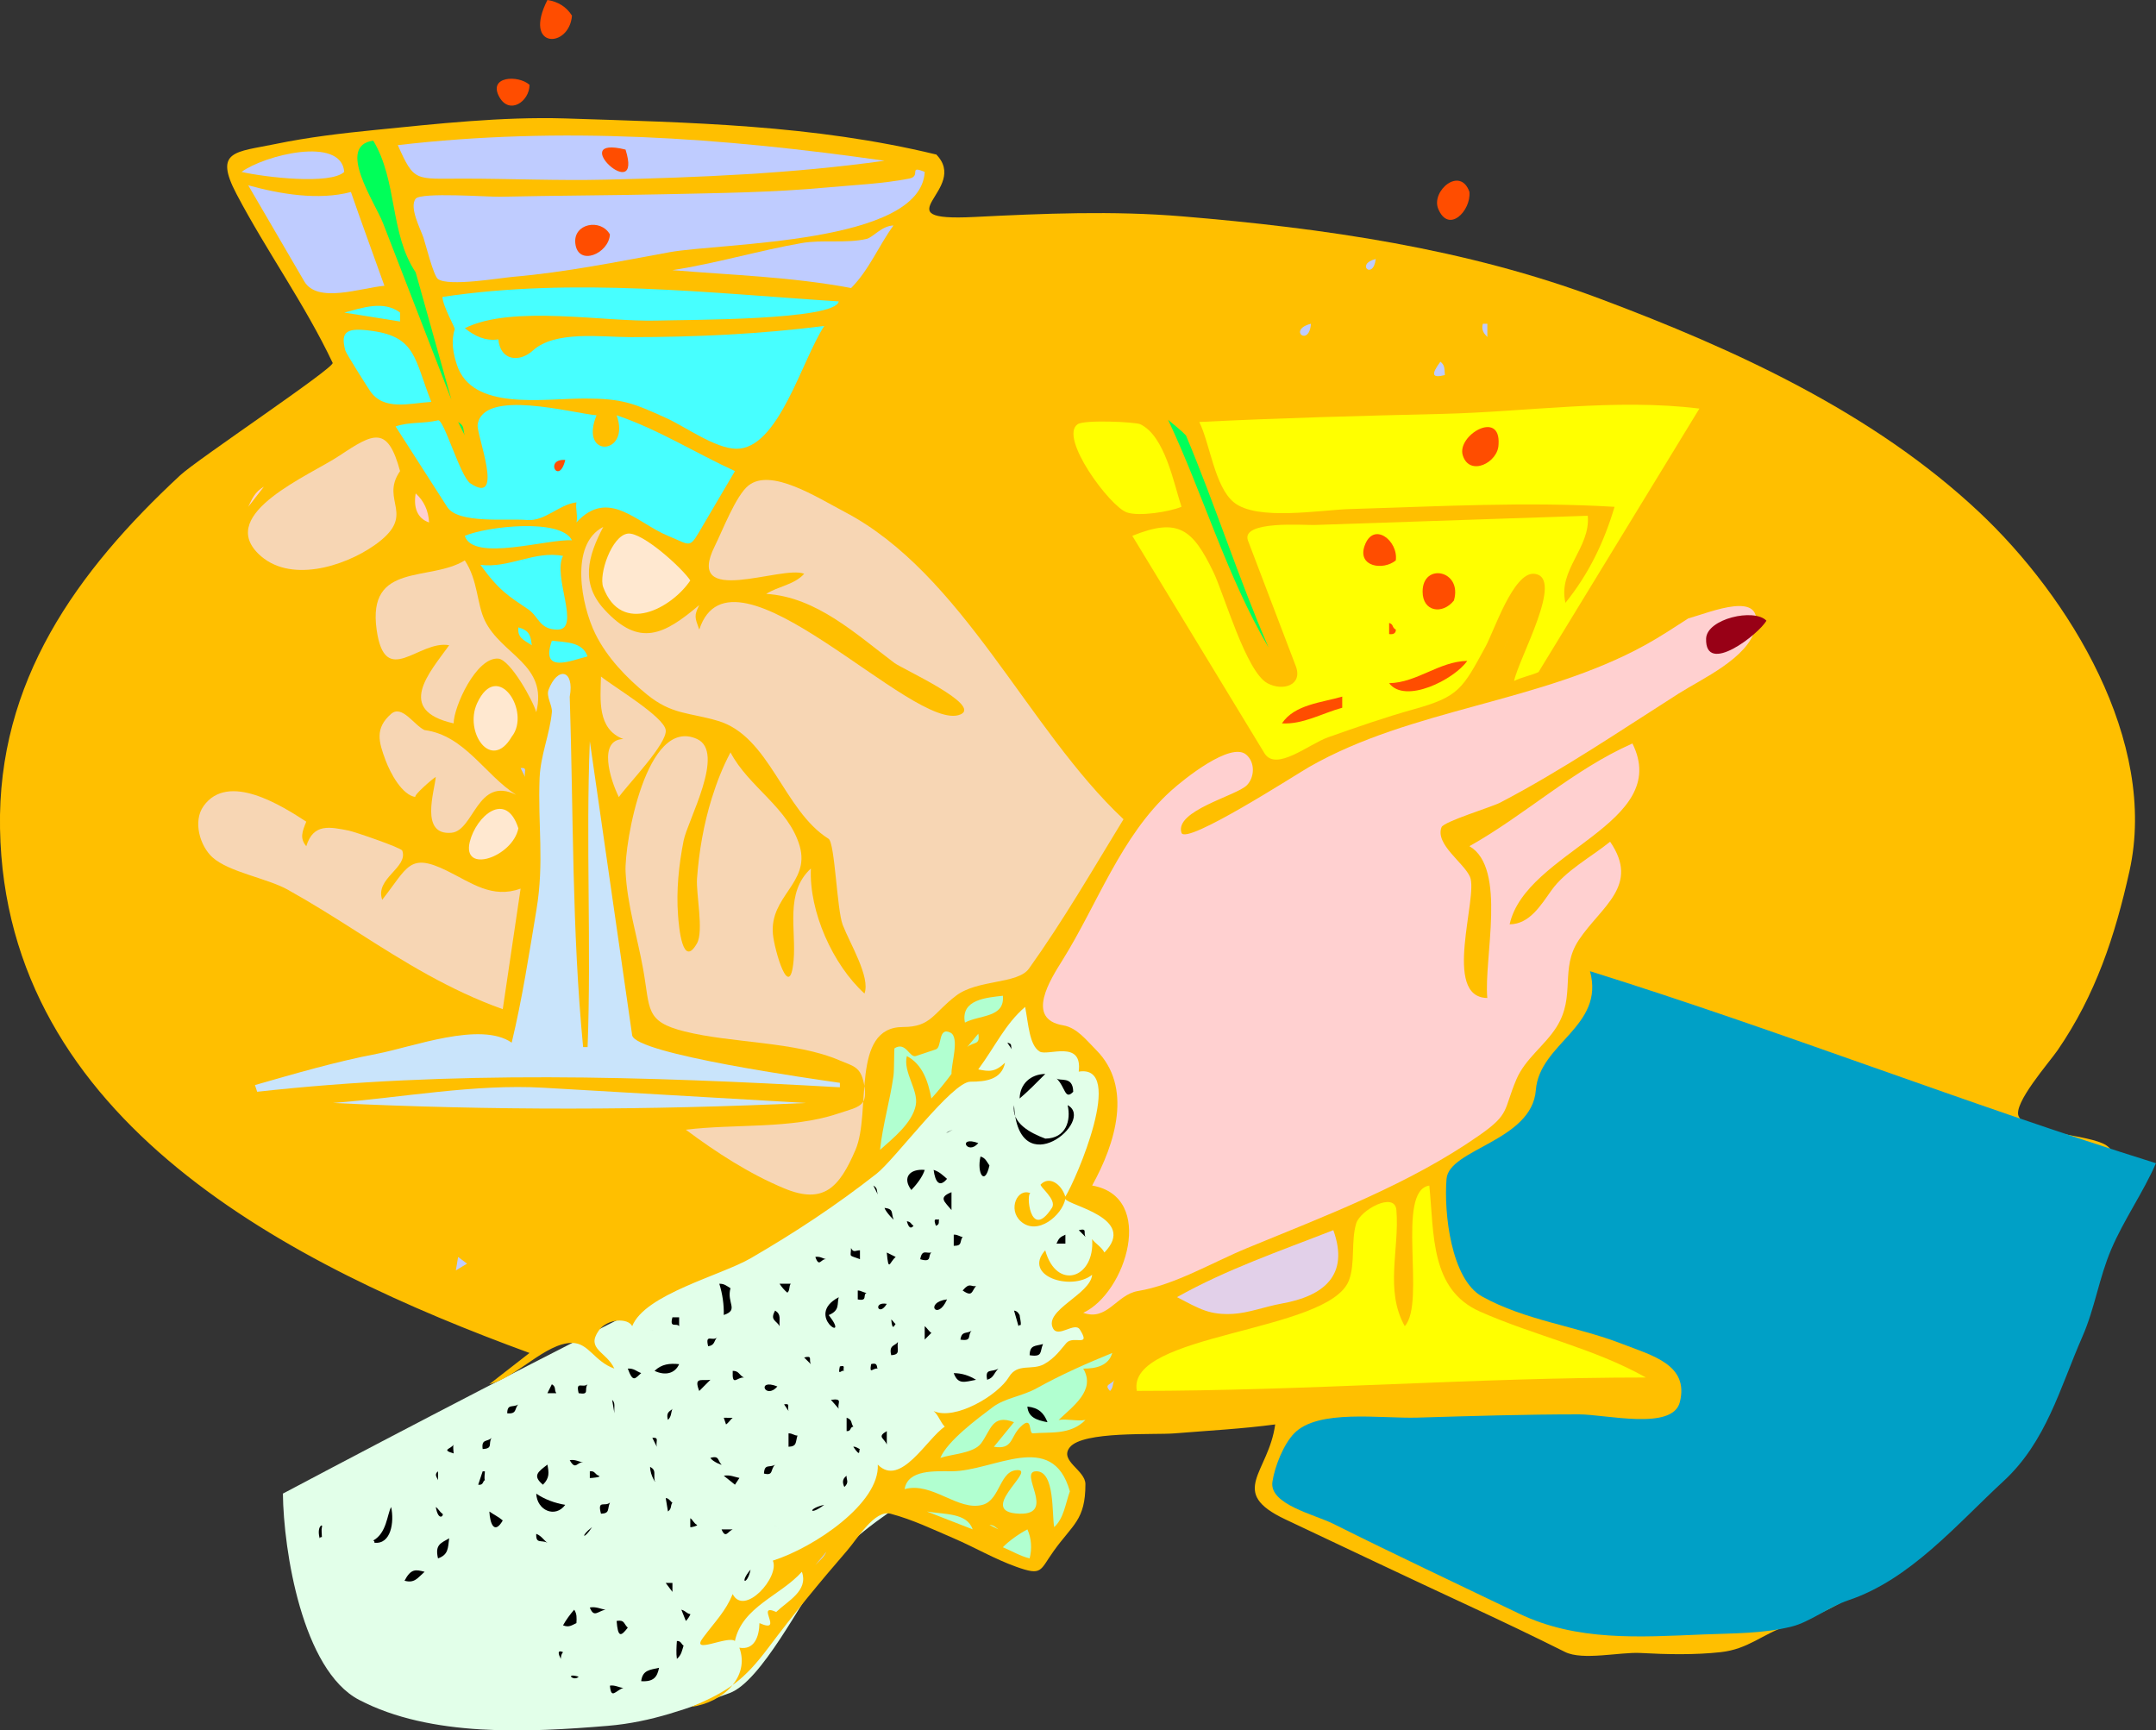<?xml version="1.0" encoding="UTF-8" standalone="no"?>
<!-- Generator: Adobe Illustrator 12.0.0, SVG Export Plug-In . SVG Version: 6.00 Build 51448)  -->
<svg xmlns:inkscape="http://www.inkscape.org/namespaces/inkscape" xmlns:rdf="http://www.w3.org/1999/02/22-rdf-syntax-ns#" xmlns="http://www.w3.org/2000/svg" xmlns:cc="http://web.resource.org/cc/" xmlns:dc="http://purl.org/dc/elements/1.1/" xmlns:sodipodi="http://inkscape.sourceforge.net/DTD/sodipodi-0.dtd" xmlns:svg="http://www.w3.org/2000/svg" xmlns:ns1="http://sozi.baierouge.fr" xmlns:xlink="http://www.w3.org/1999/xlink" id="Layer_1" style="enable-background:new 0 0 275.604 221.198" sodipodi:docname="Noi due insieme Brindisi.svg" xml:space="preserve" viewBox="0 0 275.604 221.198" sodipodi:version="0.32" version="1.0" inkscape:version="0.40+cvs" sodipodi:docbase="F:\openclip\svg temporanei">
<rect x="0" y="0" width="275.604" height="221.198" fill="#333333" stroke="none"/>
<sodipodi:namedview id="base" bordercolor="#666666" inkscape:pageshadow="2" inkscape:window-width="640" pagecolor="#ffffff" inkscape:zoom="1.7088762" inkscape:window-x="110" borderopacity="1.0" inkscape:current-layer="Layer_1" inkscape:cx="137.80200" inkscape:cy="110.59900" inkscape:window-y="110" inkscape:window-height="540" inkscape:pageopacity="0.0"/>
<path id="path3" style="fill:#E2FFE9" d="m36.156 190.93c16.858-8.93 33.757-17.69 50.795-26.272 8.352-4.207 15.123-7.903 22.423-13.69 7.33-5.81 11.891-15.069 17.141-22.726 2.625-3.828 2.02-4.649 5.963-4.095 3.536 0.497 7.691 3.05 10.988 4.424 2.937 1.223 7.426 2.146 9.703 4.424 1.395 1.394-0.245 8.573-0.383 10.506-0.387 5.403 1.004 18.372-3.168 22.262-6.262 5.84-12.949 11.343-19.608 16.722-7.768 6.273-18.926 10.737-24.872 18.561-2.63 3.461-7.823 13.905-11.873 15.378-5.396 1.963-9.933 3.72-15.584 4.189-10.09 0.837-22.602 1.484-31.781-3.322-7.265-3.8-9.654-19.12-9.736-26.35"/>
<path id="path5" style="fill:#FF4D00" d="m73.116 1.998c-0.332 4.228-6.338 4.299-3.14-1.998 1.402 0.21 2.455 0.908 3.14 1.998"/>
<path id="path7" style="fill:#FF4D00" d="m67.692 10.845c-0.014 2.145-2.562 3.859-3.852 1.57-1.521-2.699 2.436-2.856 3.852-1.57"/>
<path id="path9" style="fill:#FFBF00" d="m119.63 19.693c4.528 4.508-7.379 8.664 4.948 8.041 8.832-0.446 17.715-0.813 26.542-0.078 18.139 1.512 36.251 4.095 53.39 10.523 17.254 6.472 34.914 14.532 48.481 27.277 11.537 10.838 22.909 29.307 19.222 45.896-1.848 8.31-4.324 15.821-9.191 22.906-1.077 1.568-5.715 6.813-4.974 8.441 1.007 2.213 9.065 2.284 11.202 3.709 4.778 3.186-5.395 17.493-6.635 21.832-1.812 6.338-3.831 13.692-7.66 19.213-3.5 5.047-9.166 9.152-13.889 13.182-4.144 3.535-6.994 5.332-12.629 7.206-3.169 1.054-4.936 2.965-8.49 3.354-3.321 0.363-6.895 0.289-10.228 0.104-2.627-0.145-7.4 0.999-9.661-0.132-4.007-2.003-8.067-3.941-12.129-5.828-7.896-3.666-15.766-7.403-23.635-11.126-7.397-3.5-2.134-5.887-1.284-12.13-4.243 0.567-8.575 0.792-12.842 1.142-2.686 0.22-11.729-0.322-13.415 1.784-1.386 1.731 1.998 2.903 1.998 4.708 0 4.606-1.609 5.121-4.067 8.563-1.79 2.507-1.429 3.194-4.779 1.998-2.773-0.991-5.294-2.483-7.992-3.641-2.674-1.146-5.232-2.384-8.063-3.139-2.039-0.545-4.232 3.178-5.546 4.693-3.5 4.037-6.857 8.136-10.063 12.41-3.123 4.164-5.125 5.58-9.863 7.584 4.053-0.557 7.508-3.833 6.137-7.563 1.907 0.337 2.534-1.396 2.569-3.14 3.261 1.437-0.641-2.658 2.141-1.427 1.492-1.427 4.14-2.703 3.281-5.137-2.72 3.053-7.629 4.467-8.562 8.848-0.921-0.743-5.766 1.832-4.067-0.429 1.625-2.163 2.896-3.396 3.781-5.565 1.499 2.892 6.045-2.178 5.138-4.28 5.284-1.676 13.679-7.337 13.413-12.273 2.909 2.96 6.276-3.33 8.562-4.851-0.561-0.562-0.814-1.503-1.427-1.999 2.716 1.257 8.219-1.994 9.633-4.352 1.096-1.827 2.949-0.786 4.495-1.643 1.417-0.785 2.141-1.908 2.854-2.71 0.892-1.003 3.2 0.635 1.713-1.713-0.65-1.026-2.768 1.117-3.425-0.142-1.217-2.331 4.782-4.344 4.994-6.851-2.687 2.126-8.93 0.151-5.993-3.138 1.441 5.23 6.38 3.611 5.993-1.428 0.317 0.492 1.215 1 1.57 1.712 4.282-4.41-4.62-5.99-4.995-6.85-0.401 2.087-3.568 4.792-5.708 2.854-1.667-1.51-0.427-4.337 1.285-3.568-0.637-0.286-0.146 6.271 2.712 1.855 0.685-1.058-1.676-2.744-1.427-2.996 1.085-1.099 2.615-0.089 3.138 1.568 1.366-2.146 7.752-16.968 1.712-15.981 0.528-4.146-3.977-1.943-4.994-2.568-1.313-0.806-1.425-3.474-1.855-5.708-2.576 2.225-3.757 4.956-5.994 7.991 1.438 0.295 2.161 0.346 3.426-0.856-0.448 2.169-2.458 2.426-4.424 2.426-2.336 0-9.638 9.906-11.974 11.742-5.149 4.047-10.444 7.535-16.106 10.822-3.806 2.211-13.551 4.609-15.158 8.688-0.523-1.073-3.18-0.999-4.281 0.569-1.671 2.381 1.005 2.682 1.999 4.854-2.598-0.925-3.254-3.28-5.422-3.283-3.347-0.005-7.154 4.47-10.561 5.28 1.712-1.332 3.424-2.664 5.137-3.996-30.407-11.134-67.01-29.549-67.684-67.028-0.338-18.81 9.771-32.851 23.047-45.179 2.171-2.016 19.762-13.749 19.474-14.356-3.556-7.505-8.421-14.231-12.283-21.569-2.953-5.611-0.145-5.349 4.982-6.411 4.188-0.867 8.377-1.357 12.629-1.783 8.007-0.802 16.278-1.721 24.335-1.484 16.071 0.525 31.762 0.799 47.452 4.605"/>
<path id="path11" style="fill:#BFCCFF" d="m113.07 20.549c-11.928 1.664-23.64 2.129-35.66 2.416-6.065 0.145-12.183-0.132-18.254-0.132-6.119 0-6.183 0.475-8.303-4.281 20.93-2.434 41.428-0.972 62.217 1.997"/>
<path id="path13" style="fill:#00FF59" d="m53.138 34.818c1.522 5.423 3.043 10.845 4.565 16.268-2.911-7.515-5.822-15.029-8.733-22.543-1.037-2.677-6.031-9.917-1.256-10.563 3.119 5.179 2.09 11.876 5.424 16.838"/>
<path id="path15" style="fill:#BFCCFF" d="m44.004 21.976c-1.788 1.674-10.197 0.673-13.128 0 2.874-2.116 12.746-4.636 13.128 0"/>
<path id="path17" style="fill:#FF4D00" d="m79.964 19.122c2.316 7.345-7.801-1.942 0 0"/>
<path id="path19" style="fill:#BFCCFF" d="m118.21 21.976c-0.509 9.244-25.942 9.039-32.679 10.274-6.637 1.217-13.241 2.559-19.978 3.14-1.656 0.143-8.165 1.261-9.56 0.285-0.579-0.405-1.585-4.462-1.856-5.28-0.353-1.066-1.87-3.894-0.998-4.994 0.68-0.857 9.381-0.217 10.786-0.249 7.012-0.159 14.023-0.167 21.036-0.323 6.916-0.153 13.819-0.221 20.711-0.862 3.474-0.323 7.114-0.466 10.539-1.136 1.62-0.316-0.18-1.758 2-0.855"/>
<path id="path21" style="fill:#FF4D00" d="m187.84 24.544c0.213 2.399-2.659 5.373-3.995 2.141-0.93-2.28 2.83-5.497 4-2.141"/>
<path id="path23" style="fill:#BFCCFF" d="m44.86 24.544c1.384 4.01 2.859 7.989 4.281 11.986-3.038 0.276-8.572 2.306-10.249-0.568-2.387-4.091-4.773-8.183-7.16-12.274 4.077 1.118 8.969 1.96 13.128 0.856"/>
<path id="path25" style="fill:#FF4D00" d="m77.967 29.966c-0.137 2.462-4.086 4.147-4.424 1.142-0.285-2.531 3.234-3.232 4.424-1.142"/>
<path id="path27" style="fill:#BFCCFF" d="m108.79 36.816c-7.635-1.432-15.131-1.642-22.832-2.283 5.544-0.855 10.965-2.482 16.495-3.457 2.677-0.472 5.758 0.073 8.334-0.54 0.808-0.192 1.936-1.677 3.425-1.711-1.91 2.618-3.09 5.652-5.41 7.991"/>
<path id="path29" style="fill:#BFCCFF" d="m175.86 33.106c-0.3 2.735-2.66 0.673 0 0"/>
<path id="path31" style="fill:#47FFFF" d="m107.22 38.529c-0.449 2.445-19.526 2.333-23.095 2.449-6.806 0.219-18.641-2.062-24.709 0.976 1.27 1.017 2.669 1.681 4.282 1.427 0.283 2.782 2.736 2.961 4.423 1.427 2.851-2.591 8.716-1.712 12.544-1.712 8.253 0 16.515-0.388 24.7-1.427-2.897 4.394-5.85 15.793-11.274 15.697-2.68-0.048-6.501-2.827-8.917-3.924-4.261-1.936-5.667-2.498-10.418-2.498-5.472 0-14.38 1.596-16.339-4.281-0.489-1.467-0.784-3.07-0.285-4.566 0.067-0.202-1.544-2.992-1.57-4.139 16.779-2.543 34.326-0.476 50.663 0.571"/>
<path id="path33" style="fill:#47FFFF" d="m51.139 39.956v1.142c-2.378-0.381-4.756-0.761-7.135-1.142 2.33-0.61 5.026-1.591 7.135 0"/>
<path id="path35" style="fill:#BFCCFF" d="m167.58 41.383c-0.22 3.041-3.03 0.774 0 0"/>
<path id="path37" style="fill:#BFCCFF" d="m190.13 43.095c-0.043-0.16-0.887-0.627-0.571-1.712h0.571v1.712"/>
<path id="path39" style="fill:#47FFFF" d="m55.134 51.372c-2.73 0.158-6.089 1.209-7.848-1.427-0.354-0.53-3.032-4.742-3.14-5.138-0.685-2.505 0.228-2.963 3.498-2.497 5.574 0.795 5.338 3.679 7.49 9.062"/>
<path id="path41" style="fill:#BFCCFF" d="m184.7 47.947c-1.601 0.402-1.837-0.013-0.569-1.713 0.61 0.495 0.49 0.916 0.57 1.713"/>
<path id="path43" style="fill:#FFFF00" d="m196.69 85.905c-0.996 0.452-2.101 0.632-3.14 1.142 0.588-2.916 6.535-13.333 2.568-13.699-2.656-0.246-5.128 7.309-6.221 9.313-2.931 5.372-3.377 6.393-9.144 7.996-3.721 1.035-7.335 2.305-10.977 3.589-2.449 0.863-6.675 4.448-8.144 2.032-5.629-9.26-11.259-18.521-16.888-27.782 5.923-2.404 7.731-0.805 10.36 4.612 1.354 2.79 4.171 12.745 6.907 14.225 1.983 1.073 4.56 0.25 3.63-2.188-2.035-5.344-4.071-10.688-6.106-16.032-0.999-2.621 7.354-1.966 8.429-2.002 11.667-0.394 23.335-0.788 35.003-1.182 0.373 4.117-3.857 6.914-2.854 11.13 2.982-3.701 4.925-7.723 6.277-12.272-11.309-0.685-22.512-0.047-33.819 0.286-3.868 0.114-11.893 1.544-14.841-0.856-2.464-2.005-3.051-7.505-4.424-10.274 10.363-0.519 20.721-0.789 31.093-1.036 10.767-0.256 22.181-2.008 32.837-0.676-6.86 11.223-13.71 22.448-20.56 33.674"/>
<path id="path45" style="fill:#47FFFF" d="m76.254 53.084c-2.289 5.61 4.433 5.083 2.57 0 5.313 1.799 10.048 4.803 15.125 7.135-1.331 2.262-2.662 4.525-3.993 6.787-1.915 3.255-1.418 2.781-4.569 1.489-3.968-1.628-7.601-6.176-11.702-1.711 0.213-0.801-0.147-1.75 0-2.569-2.296 0.291-3.997 2.455-6.336 2.254-2.473-0.212-8.78 0.523-10.174-1.652-2.203-3.435-4.405-6.87-6.607-10.306 1.806-0.618 3.611-0.331 5.423-0.785 0.756-0.189 2.835 7.193 4.139 8.063 4.438 2.96 0.753-6.259 0.928-7.491 0.663-4.68 12.088-1.478 15.196-1.214"/>
<path id="path47" style="fill:#FFFF00" d="m151.03 64.785c-1.529 0.631-5.413 1.27-6.992 0.713-2.191-0.773-8.719-9.615-6.277-11.273 0.88-0.598 7.378-0.287 7.99 0 3.17 1.487 4.3 7.612 5.28 10.56"/>
<path id="path49" style="fill:#00FF59" d="m151.6 55.652c3.765 8.94 6.699 18.224 10.56 27.113-5.373-9.157-8.336-19.539-12.843-29.11 0.75 0.66 1.59 1.271 2.28 1.997"/>
<path id="path51" style="fill:#00FF59" d="m59.415 55.652c-0.285-0.571-0.57-1.141-0.855-1.712 0.894 0.539 0.585 0.975 0.855 1.712"/>
<path id="path53" style="fill:#FF4D00" d="m191.56 56.794c-0.02 2.339-3.694 4.17-4.567 1.427-0.82-2.556 4.86-5.918 4.57-1.427"/>
<path id="path55" style="fill:#F7D6B4" d="m51.139 60.219c-2.671 3.879 2.35 5.544-3.282 9.489-3.917 2.744-10.937 4.924-14.841 1.07-5.246-5.179 6.576-9.997 10.417-12.558 4.364-2.908 6.126-3.822 7.706 1.999"/>
<path id="path57" style="fill:#FF4D00" d="m72.258 58.792c-0.804 3.332-2.744-0.172 0 0"/>
<path id="path59" style="fill:#F7D6B4" d="m143.61 104.74c-3.945 6.457-7.672 12.908-12.072 19.069-1.441 2.019-6.539 1.354-9.333 3.477-2.928 2.224-3.165 3.996-6.778 3.996-6.734 0-4.004 10.89-6.065 15.697s-4.062 7.035-9.132 4.922c-4.479-1.866-8.678-4.597-12.558-7.491 6.217-0.771 13.432-0.052 19.392-2.04 2.797-0.933 3.962-0.895 3.369-3.881-0.433-2.181-1.43-2.22-3.067-2.926-5.694-2.457-13.753-2.189-19.856-3.716-5.084-1.271-4.376-2.821-5.29-7.933-0.744-4.167-2.043-8.212-2.252-12.468-0.174-3.547 2.629-19.938 9.132-16.981 3.696 1.68-1.203 10.413-1.711 12.986-0.618 3.128-0.953 6.368-0.713 9.561 0.116 1.549 0.579 6.848 2.425 3.566 0.88-1.564-0.14-6.362 0-8.275 0.253-3.474 0.858-6.969 1.898-10.296 0.632-2.023 1.384-3.954 2.383-5.83 2.29 4.401 7.454 7.113 8.848 11.987 1.351 4.724-3.889 6.387-3.424 11.274 0.187 1.967 2.145 8.825 2.64 3.353 0.36-3.982-1.156-8.664 2.211-11.772-0.248 5.513 2.807 12.31 6.849 15.981 0.788-2.074-1.857-6.374-2.781-8.775-0.745-1.937-0.998-10.497-1.806-11.001-5.772-3.608-7.513-13.126-14.163-15.083-3.73-1.098-5.865-0.765-9.076-3.383-2.583-2.106-5.068-4.687-6.563-7.705-1.792-3.617-3.365-11.462 0.999-13.7-2.003 3.815-2.907 7.235 0.142 10.56 4.476 4.881 7.631 3.237 12.129-0.571-0.681 1.38-0.569 1.572 0 3.14 4.163-12.749 27.508 13.391 33.392 10.845 2.787-1.206-7.428-5.82-8.441-6.58-4.893-3.669-9.965-8.436-16.39-8.832 1.586-1.001 3.56-1.146 4.853-2.569-2.827-1.161-15.421 4.44-11.416-3.567 0.965-1.929 2.672-6.414 4.281-7.706 2.875-2.311 8.771 1.505 12.276 3.346 15.18 7.95 23.41 27.808 35.68 39.305"/>
<path id="path61" style="fill:#FFD0D0" d="m31.733 64.785c0.501-1.016 0.824-1.892 1.997-2.569-0.666 0.857-1.326 1.718-1.997 2.569"/>
<path id="path63" style="fill:#FFD0D0" d="m54.849 66.784c-1.546-0.519-2.009-1.983-1.711-3.711 1.067 0.954 1.637 2.241 1.711 3.711"/>
<path id="path65" style="fill:#47FFFF" d="m73.116 69.066c-3.066-0.218-12.655 2.806-13.701-0.571 2.804-1.196 12.271-2.302 13.701 0.571"/>
<path id="path67" style="fill:#FFE8D0" d="m88.241 74.204c-2.328 3.473-8.788 7.124-11.13 0.856-0.603-1.613 1.084-6.599 3.14-6.849 1.873-0.229 7.04 4.491 7.99 5.993"/>
<path id="path69" style="fill:#FF4D00" d="m178.43 71.635c-1.628 1.335-4.931 0.81-3.995-1.856 1.12-3.207 4.34-0.647 3.99 1.856"/>
<path id="path71" style="fill:#47FFFF" d="m71.973 71.064c-1.384 2.586 2.348 9.418-0.712 9.418-2.307 0-2.393-1.667-3.711-2.569-2.437-1.668-3.674-2.3-6.136-5.708 3.615 0.48 6.92-1.851 10.559-1.141"/>
<path id="path73" style="fill:#F7D6B4" d="m59.415 71.635c1.695 2.552 1.531 5.576 2.569 7.706 2.146 4.404 8.091 5.591 6.565 11.701-0.356-1.367-3.304-6.725-4.852-6.85-2.819-0.228-5.699 6.166-5.708 8.277-7.485-1.684-3.099-6.471-0.57-9.989-3.9-0.717-8.205 5.659-9.275-1.998-1.215-8.688 6.8-6.074 11.271-8.847"/>
<path id="path75" style="fill:#FF4D00" d="m185.85 76.772c-1.463 1.828-3.994 1.435-3.997-1.142 0-3.775 5.15-2.742 4 1.142"/>
<path id="path77" style="fill:#FFD0D0" d="m215.81 79.055c2.934-0.825 9.759-3.731 8.563 1.285-0.902 3.785-6.861 6.454-9.767 8.303-7.464 4.75-14.998 9.865-22.841 13.958-1.073 0.56-7.209 2.419-7.492 3.14-0.854 2.172 2.871 4.552 3.64 6.35 1.088 2.547-3.633 15.409 2.212 15.481-0.474-5.015 2.538-16.59-2.284-19.406 7.18-4.029 13.259-9.78 20.835-13.129 5.103 10.277-13.626 13.767-15.697 23.118 2.549-0.014 3.99-2.446 5.353-4.353 1.807-2.53 5.082-4.25 7.49-6.208 3.86 5.616-1.138 8.27-3.996 12.557-2.478 3.716-0.345 7.145-2.854 11.131-1.493 2.373-4.013 4.052-5.136 6.707-1.665 3.938-0.789 4.377-4.692 7.108-8.99 6.291-19.609 10.276-29.693 14.429-4.531 1.865-9.228 4.711-13.989 5.504-2.753 0.458-3.918 3.895-6.992 2.783 5.453-2.512 9.357-14.829 1.141-16.269 3.004-5.426 5.21-12.627 0.5-17.337-1.195-1.195-2.44-2.845-4.209-3.14-4.888-0.813-1.6-5.902-0.094-8.313 4.48-7.17 7.482-15.879 13.864-21.654 1.691-1.53 7.656-6.318 9.632-4.638 1.177 1.001 1.072 2.925 0.072 3.924-1.341 1.341-9.239 3.239-8.349 6.065 0.525 1.668 14.665-7.462 16.321-8.409 13.172-7.533 29.526-8.175 43.012-15.617 1.89-1.042 3.66-2.221 5.46-3.379"/>
<path id="path79" style="fill:#FF4D00" d="m178.43 80.482c-0.005 0.001 0.104 0.708-0.856 0.571v-1.427c0.63 0.212 0.31 0.57 0.86 0.856"/>
<path id="path81" style="fill:#47FFFF" d="m67.978 82.48c-1.104-0.706-1.854-0.996-1.713-2.283 1.448 0.404 1.572 1.099 1.713 2.283"/>
<path id="path83" style="fill:#47FFFF" d="m75.112 83.907c-2.096 0.504-6.084 2.299-4.566-1.999 1.765 0.21 3.882 0.101 4.566 1.999"/>
<path id="path85" style="fill:#BFCCFF" d="m192.7 81.909l-2.568 5.994c0.85-1.999 1.71-3.996 2.57-5.994"/>
<path id="path87" style="fill:#FF4D00" d="m187.56 84.478c-1.669 2.387-7.929 5.555-9.988 2.854 3.58-0.072 6.36-2.772 9.99-2.854"/>
<path id="path89" style="fill:#C9E4FB" d="m72.83 89.044c0.479 14.961 0.267 29.892 1.712 44.807h0.57c0.492-13.039-0.238-26.059 0.286-39.1 1.803 12.526 3.605 25.052 5.409 37.578 0.346 2.403 23.331 5.62 26.556 6.088v0.57c-24.951-1.408-49.593-2.195-74.488 0.572-0.095-0.285-0.19-0.571-0.286-0.856 5.156-1.475 10.344-2.996 15.618-4.002 4.501-0.858 13.218-4.187 17.203-1.421 1.354-5.62 2.222-11.329 3.171-17.029 1.004-6.032 0.159-10.833 0.396-16.791 0.118-2.946 1.294-5.568 1.569-8.419 0.082-0.849-0.75-1.998-0.428-2.854 1.139-3.022 3.331-2.636 2.715 0.858"/>
<path id="path91" style="fill:#F7D6B4" d="m79.107 101.89c-1.129-2.282-2.682-7.331 0.571-7.42-3.363-1.273-2.926-5.036-2.854-7.991 1.48 1.225 8.058 5.122 8.276 6.85 0.219 1.726-4.897 6.991-5.993 8.561"/>
<path id="path93" style="fill:#FFE8D0" d="m65.409 94.181c-2.633 4.507-6.101-0.614-4.423-4.281 2.609-5.7 6.95 1.127 4.423 4.281"/>
<path id="path95" style="fill:#FF4D00" d="m171.58 90.471c-2.548 0.693-5.016 2.156-7.707 1.999 1.607-2.428 5.108-2.654 7.707-3.425v1.426"/>
<path id="path97" style="fill:#F7D6B4" d="m54.279 93.325c5.117 0.678 7.676 5.7 11.702 8.276-4.985-2.466-5.369 4.6-8.277 4.852-4.062 0.353-2.167-5.282-1.998-7.135-0.279 0.102-3.051 2.505-2.568 2.568-1.705-0.22-3.215-2.991-3.854-4.709-0.858-2.31-1.408-4.064 0.713-5.921 1.399-1.219 2.959 1.482 4.282 2.075"/>
<path id="path99" style="fill:#BFCCFF" d="m67.122 99.319c-0.19-0.38-0.381-0.761-0.571-1.142 0.945-0.079 0.395 0.453 0.571 1.142"/>
<path id="path101" style="fill:#F7D6B4" d="m39.152 105.03c-0.52 1.278-0.859 2.119 0 3.14 0.918-2.994 3.066-2.448 5.424-1.998 0.673 0.128 6.713 2.186 6.849 2.568 0.777 2.19-3.529 3.531-2.568 6.279 3.286-4.162 3.43-6.085 8.276-3.71 3.135 1.537 5.763 3.605 9.417 2.283-0.761 5.137-1.521 10.275-2.282 15.412-6.753-2.413-12.537-5.996-18.551-9.846-2.935-1.878-5.878-3.721-8.919-5.423-2.619-1.465-7.537-2.248-9.632-4.138-1.611-1.454-2.538-4.611-1.142-6.564 3.152-4.407 10.042-0.01 13.128 2"/>
<path id="path103" style="fill:#FFE8D0" d="m66.265 105.88c-0.718 3.661-7.25 5.917-6.207 1.712 0.81-3.26 4.615-6.63 6.207-1.71"/>
<path id="path105" style="fill:#BFCCFF" d="m66.265 110.45c-0.285 0.286-0.57 0.571-0.855 0.856 0.284-0.29 0.569-0.58 0.855-0.86"/>
<path id="path107" style="fill:#00A0C6" d="m275.6 148.69c-1.657 3.788-4.08 7.184-5.708 10.987-1.578 3.687-2.091 7.518-3.683 11.152-2.91 6.641-4.616 13.446-10.106 18.515-5.969 5.51-11.927 12.577-19.815 15.213-2.431 0.812-4.947 2.787-7.228 3.358-3.746 0.938-7.533 0.855-11.36 1.016-8.147 0.342-16.139 0.886-23.509-2.662-7.924-3.815-15.883-7.548-23.751-11.481-2.376-1.188-8.199-2.474-7.785-5.357 0.274-1.912 1.409-4.795 2.781-6.207 3.053-3.143 11.021-1.87 15.774-2.012 6.872-0.205 13.735-0.415 20.61-0.415 3.5 0 11.993 2.111 12.918-1.568 1.204-4.789-3.55-5.953-7.396-7.447-5.866-2.279-12.323-2.965-17.885-6.052-3.96-2.197-4.904-10.705-4.543-15.041 0.318-3.826 10.915-4.83 11.416-11.345 0.462-6.005 8.861-8.122 6.92-15.197 24.33 7.6 48.05 16.95 72.36 24.55"/>
<path id="path109" style="fill:#B1FFD0" d="m128.2 127.29c0.257 2.826-2.95 2.419-4.853 3.426-0.58-2.98 2.83-3.19 4.85-3.43"/>
<path id="path111" style="fill:#B1FFD0" d="m121.63 137.28c-0.812 1.1-1.647 2.12-2.57 3.139-0.411-2.148-1.107-4.345-3.138-5.422-0.512 2.056 1.515 4.338 1.142 6.278-0.442 2.301-2.975 4.287-4.567 5.709 0.339-3.198 1.266-6.26 1.713-9.419 0.12-0.85 0.063-3.52 0.142-3.568 1.456-0.896 1.899 1.24 2.712 1 0.521-0.153 2.001-0.683 2.568-0.857 0.808-0.249 0.252-2.933 1.855-2.14 1.24 0.6 0.06 4.14 0.15 5.28"/>
<path id="path113" style="fill:#B1FFD0" d="m123.63 133.85c0.476-0.57 0.951-1.142 1.426-1.712 0.28 1.5-0.56 0.99-1.43 1.71"/>
<path id="path115" d="m129.34 134.14l-0.57-0.855c0.7 0.15 0.38 0.41 0.57 0.86"/>
<path id="path117" d="m130.34 140.42c0.042-1.869 1.405-3.107 3.281-3.139-1.06 1.06-2.19 2.22-3.28 3.14"/>
<path id="path119" d="m137.19 139.56c-1.087 1.131-0.979-0.586-2.14-1.713 0.43 0.42 2.11-0.37 2.14 1.71"/>
<path id="path121" style="fill:#C9E4FB" d="m103.08 140.99c-20.211 0.939-40.294 0.985-60.505 0 8.77-0.675 18.102-2.454 26.879-1.946 11.211 0.65 22.42 1.3 33.626 1.95"/>
<path id="path123" d="m133.62 145.55c2.665-0.033 3.316-2.341 2.854-4.281 3.657 1.946-6.308 10.292-6.85 0-0.35 2.29 2.06 3.55 4 4.28"/>
<path id="path125" d="m121.78 144.41c-1.19 0.67-0.94 0.38 0 0"/>
<path id="path127" d="m125.06 146.12c-1.41 1.65-2.73-0.99 0 0"/>
<path id="path129" d="m126.48 148.98c-0.584 2.695-1.643 1.002-1.142-1.142 0.66 0.19 0.79 0.66 1.14 1.14"/>
<path id="path131" d="m118.21 149.55c-0.306 0.945-1.051 1.864-1.712 2.569-1.21-1.61-0.18-2.74 1.71-2.57"/>
<path id="path133" d="m121.06 150.69c-0.948 1.145-1.512 0.439-1.713-1.142 0.74 0.23 1.13 0.65 1.71 1.14"/>
<path id="path135" d="m112.21 152.69c-0.19-0.381-0.38-0.763-0.57-1.144 0.6 0.36 0.39 0.65 0.57 1.14"/>
<path id="path137" style="fill:#FFFF00" d="m182.71 151.54c0.629 6.27 0.117 13.293 6.469 16.114 6.959 3.092 14.557 4.677 21.214 8.43-21.72 0-43.354 1.713-65.07 1.713-1.4-7.412 24.546-7.419 27.114-14.127 0.823-2.15 0.243-4.994 0.926-7.277 0.517-1.725 4.935-4.14 5.139-1.712 0.418 4.993-1.521 10.212 1.069 14.841 2.75-2.98-1.19-17.31 3.14-17.97"/>
<path id="path139" d="m121.63 154.68c-0.873-1.085-1.747-1.593 0-2.282 0 0.76 0.01 1.52 0 2.28"/>
<path id="path141" d="m114.21 155.83c0.224 0.362-1.008-0.923-1.142-1.427 1.21 0.14 0.83 0.64 1.14 1.43"/>
<path id="path143" d="m123.63 155.83c-0.78-0.09-0.71-0.08 0 0"/>
<path id="path145" d="m120.06 155.83c-0.143 0.259 0.15 0.691-0.428 0.857-0.47-1.26 0.29-0.59 0.43-0.86"/>
<path id="path147" d="m116.78 156.68c-0.021-0.011-0.48 0.819-0.856-0.571 0.58 0.09 0.48 0.37 0.86 0.57"/>
<path id="path149" d="m138.76 158.11l-0.857-0.857c1.14-0.28 0.55 0.28 0.86 0.86"/>
<path id="path151" style="fill:#E2D0E9" d="m170.44 157.25c2.097 5.797-1.276 8.444-6.622 9.388-1.983 0.35-4.248 1.213-6.221 1.314-2.931 0.15-4.135-0.562-7.136-2.141 6.29-3.54 13.26-5.93 19.98-8.56"/>
<path id="path153" d="m123.06 158.11c-0.439 0.582 0.026 1.149-1.143 1.142v-1.428c0.54-0.03 0.87 0.32 1.14 0.29"/>
<path id="path155" d="m136.19 158.97h-1.141c0.333-0.715 0.418-0.803 1.141-1.142v1.14"/>
<path id="path157" d="m109.93 159.82v1.142c-1.51-0.586-1.167-0.176-1.142-1.428 0.32 0.64 0.55 0.3 1.14 0.29"/>
<path id="path159" d="m119.06 160.11c-0.5 0.367 0.167 1.323-1.427 0.857 0.24-1.32 0.76-0.7 1.43-0.86"/>
<path id="path161" d="m114.5 160.68c-0.798 0.632-0.907 2.052-1.143-0.571l1.14 0.57"/>
<path id="path163" style="fill:#BFCCFF" d="m58.274 162.39c0.095-0.571 0.19-1.142 0.286-1.713 0.38 0.285 0.761 0.569 1.142 0.854-0.476 0.29-0.952 0.58-1.428 0.86"/>
<path id="path165" d="m105.65 160.96c-0.737-0.106-0.905 1.152-1.427-0.286 0.62-0.11 0.98 0.23 1.43 0.29"/>
<path id="path167" d="m93.377 164.67c-0.519 1.911 1.121 2.763-0.856 3.425 0.034-1.332-0.164-2.688-0.571-3.995 0.658-0.01 0.915 0.27 1.427 0.57"/>
<path id="path169" d="m101.08 164.1c-0.255 0.33-0.071 0.826-0.428 1.142-0.311-0.24-0.755-0.741-0.999-1.142h1.429"/>
<path id="path171" d="m124.77 164.39c-0.568 0.62-0.419 1.482-1.711 0.571 0.92-1.1 1.05-0.42 1.71-0.57"/>
<path id="path173" d="m110.79 165.25c-0.564 0.241 0.196 1.114-1.141 0.855v-1.142c0.38-0.02 0.89 0.35 1.14 0.29"/>
<path id="path175" d="m107.22 165.82c-0.26 0.813 0.206 1.671-1.283 2.284 2.96 3.79-3.22 0.08 1.28-2.28"/>
<path id="path177" d="m113.36 166.67c-1.03 1.73-1.85-0.32 0 0"/>
<path id="path179" d="m121.06 166.1c-1.24 2.85-2.95 0.38 0 0"/>
<path id="path181" d="m99.657 169.53c-0.379-0.732-1.289-0.749-0.571-1.999 0.808 0.5 0.495 1.04 0.571 2"/>
<path id="path183" d="m130.34 168.1c0.023 0.367 0.196 0.828 0.142 1.283-0.129-0.033-0.224 0.015-0.284 0.145-0.19-0.666-0.381-1.333-0.571-1.999 0.52 0.06 0.68 0.57 0.71 0.58"/>
<path id="path185" d="m86.814 169.53c-0.338-0.48-1.265 0.333-0.855-1.142h0.855v1.14"/>
<path id="path187" d="m114.5 169.24c-0.097-0.046-0.432 1.158-0.571-0.571 0.23 0.15 0.34 0.46 0.57 0.57"/>
<path id="path189" d="m119.06 170.38c-0.285 0.285-0.57 0.571-0.855 0.856v-1.712c0.33 0.25 0.61 0.76 0.86 0.85"/>
<path id="path191" d="m83.104 170.1c0.548-0.14 0.707-0.17 0 0"/>
<path id="path193" d="m124.2 170.1c-0.584 0.619 0.141 1.382-1.427 1.143 0.17-1.17 0.8-0.7 1.43-1.14"/>
<path id="path195" d="m91.667 170.95c-0.414 0.423-0.251 1.011-1.143 1.142-0.411-1.68 0.576-0.56 1.143-1.14"/>
<path id="path197" d="m114.78 171.52c-0.163 1.023 0.409 1.628-0.855 1.713-0.34-1.36 0.54-1.16 0.86-1.71"/>
<path id="path199" d="m133.33 171.81c-0.435 0.969 0.017 1.694-1.711 1.428 0.03-1.35 0.72-1.14 1.71-1.43"/>
<path id="path201" style="fill:#B1FFD0" d="m142.18 172.95c-0.444 1.579-1.994 2.012-3.71 1.999 1.649 2.761-1.335 4.819-3.14 6.563 1.114-0.172 2.314 0.188 3.425 0-1.948 1.987-4.612 1.501-6.707 1.713-0.62 0.063 0.029-2.46-1.641-0.785-1.273 1.277-0.921 2.902-3.354 2.498 0.856-1.047 1.712-2.093 2.568-3.14-2.808-1.094-2.955 1.034-4.209 2.711-0.956 1.278-3.778 1.362-5.209 1.855 0.91-2.169 4.734-5.013 6.707-6.493 1.568-1.177 3.725-1.365 5.636-2.426 3.14-1.74 6.29-3.13 9.62-4.49"/>
<path id="path203" d="m103.65 174.38c-0.285-0.285-0.571-0.569-0.856-0.854 1.15-0.29 0.55 0.27 0.86 0.85"/>
<path id="path205" d="m119.92 173.81c-0.56 0.3-0.42 0.23 0 0"/>
<path id="path207" d="m86.814 174.38c-0.53 1.197-1.771 1.506-3.14 0.858 0.909-0.88 1.935-0.98 3.14-0.86"/>
<path id="path209" d="m112.21 174.95c-0.601-0.151-1.114 0.861-0.855-0.573 0.96-0.28 0.66 0.52 0.85 0.57"/>
<path id="path211" d="m107.93 175.24c-0.346-0.208-0.871 0.762-0.57-0.572 0.88-0.22 0.26 0.38 0.57 0.57"/>
<path id="path213" d="m81.962 175.52c-0.775 0.674-1.031 1.295-1.711-0.571 0.802-0.05 1.061 0.33 1.711 0.57"/>
<path id="path215" d="m127.62 174.95c-0.622 0.638-0.554 1.143-1.427 1.426-0.32-1.55 0.61-0.9 1.43-1.43"/>
<path id="path217" d="m95.09 176.09c-0.896-0.074-1.516 1.233-1.427-0.854 0.814-0.01 0.779 0.52 1.427 0.85"/>
<path id="path219" d="m124.77 176.38c-1.474 0.271-2.294 0.66-2.854-0.854 1.06 0.01 1.95 0.3 2.85 0.85"/>
<path id="path221" d="m90.81 176.38c-0.476 0.476-0.952 0.951-1.427 1.427-0.727-1.86 0.309-1.26 1.427-1.43"/>
<path id="path223" style="fill:#BFCCFF" d="m142.47 176.38c-0.272 0.442-0.121 0.979-0.571 1.427-0.85-0.89 0.16-0.77 0.57-1.43"/>
<path id="path225" d="m99.371 177.23c-1.539 1.77-2.733-1.08 0 0"/>
<path id="path227" d="m71.117 178.09h-1.142c0.19-0.381 0.38-0.761 0.57-1.142 0.599 0.36 0.25 0.69 0.572 1.14"/>
<path id="path229" d="m75.112 176.95c-0.491 0.689 0.325 1.379-1.142 1.142-0.402-1.65 0.52-0.6 1.142-1.14"/>
<path id="path231" d="m78.538 180.66c-0.095-0.571-0.19-1.142-0.286-1.713 0.451 0.37 0.222 0.94 0.286 1.71"/>
<path id="path233" d="m107.22 180.08c-0.333-0.381-0.667-0.761-1-1.142 1.65-0.23 0.75 0.47 1 1.14"/>
<path id="path235" d="m66.265 179.52c-0.533 0.51-0.131 1.263-1.427 1.142 0.019-1.28 0.728-0.68 1.427-1.14"/>
<path id="path237" d="m100.8 180.37l-0.57-0.855c0.86-0.15 0.38 0.3 0.57 0.85"/>
<path id="path239" d="m133.9 181.8c-1.438-0.269-2.454-0.645-2.568-1.998 1.46 0.15 2.11 0.83 2.57 2"/>
<path id="path241" d="m85.958 180.08c-0.213 0.54-0.108 0.964-0.571 1.427-0.336-1.13 0.468-1.16 0.571-1.43"/>
<path id="path243" d="m93.663 181.23c-0.215 0.157-0.57 0.686-0.855 0.855-0.096-0.285-0.191-0.57-0.287-0.855 0.381 0.01 0.762 0.01 1.142 0.01"/>
<path id="path245" d="m109.08 182.37c-0.477 0.048-0.217 0.603-0.856 0.57v-1.712c0.77 0.25 0.52 0.71 0.86 1.14"/>
<path id="path247" d="m113.36 184.65c-0.342-0.839-1.295-0.962 0-1.712v1.71"/>
<path id="path249" d="m90.81 184.08c-0.181-1.07-0.177-1.05 0 0"/>
<path id="path251" d="m101.94 183.51c-0.267 0.865-0.048 1.385-1.141 1.427v-1.713c0.47-0.02 0.77 0.3 1.14 0.28"/>
<path id="path253" d="m62.841 183.8c-0.472 0.735 0.235 1.368-1.142 1.427-0.188-1.35 0.617-0.87 1.142-1.43"/>
<path id="path255" d="m83.96 184.94c-0.19-0.381-0.381-0.761-0.571-1.142 0.945-0.08 0.396 0.45 0.571 1.14"/>
<path id="path257" d="m57.989 184.65c-0.124 0.22 0 0.882 0 1.142-1.662-0.49-0.335-0.55 0-1.14"/>
<path id="path259" d="m109.93 185.22c-0.203 0.058 0.198 1.27-0.857-0.285 0.37-0.06 0.73 0.32 0.86 0.28"/>
<path id="path261" style="fill:#B1FFD0" d="m136.76 190.64c-0.583 1.64-0.765 3.432-1.999 4.567-0.318-1.593 0.127-7.14-2.283-7.135-2.407 0.005 2.647 5.563-2.14 5.422-5.606-0.165 1.86-5.452-0.143-5.565-2.422-0.138-2.287 3.785-4.567 4.424-3.155 0.884-6.448-2.978-9.989-1.998 0.405-2.526 3.871-2.282 5.993-2.282 5.39 0 12.89-5.4 15.13 2.56"/>
<path id="path263" d="m92.236 187.22c0.127 0.122-1.134-0.365-1.426-0.855 1.166-0.36 0.912 0.37 1.426 0.86"/>
<path id="path265" d="m74.542 186.94c-0.802-0.104-0.929 1.087-1.712-0.285 0.697-0.13 1.18 0.21 1.712 0.28"/>
<path id="path267" d="m69.976 187.22c0.192 1.004 0.304 1.694-0.571 2.569-1.402-1.17-0.6-1.66 0.571-2.57"/>
<path id="path269" d="m99.085 187.22c-0.66 0.647-0.159 1.455-1.427 1.144 0.071-1.32 0.706-0.69 1.427-1.14"/>
<path id="path271" d="m83.674 189.22c0.353 0.674-0.571-0.543-0.57-1.713 0.79 0.41 0.454 0.85 0.57 1.71"/>
<path id="path273" d="m55.991 189.22c-0.061-0.299-0.569-0.706 0-1.141v1.14"/>
<path id="path275" d="m61.984 189.22c-0.273 0.023-0.148 0.689-0.856 0.571 0.19-0.57 0.381-1.142 0.571-1.712h0.285c0 0.3-0.113 0.86 0 1.14"/>
<path id="path277" d="m76.54 188.65c0.479 0.167-1.058 0.307-1.142 0.285v-0.854c0.677-0.1 0.623 0.38 1.142 0.56"/>
<path id="path279" d="m94.52 188.93c-0.19 0.286-0.381 0.571-0.571 0.857-0.476-0.381-0.952-0.762-1.427-1.143 0.783-0.15 1.388 0.16 1.998 0.28"/>
<path id="path281" d="m108.22 188.65c-0.056 0.473 0.387 0.835-0.286 1.427-0.51-1.04 0.28-1.38 0.29-1.43"/>
<path id="path283" d="m48 190.64c-1.138 0.56-1.095 0.54 0 0"/>
<path id="path285" d="m72.258 192.36c-1.267 1.741-3.618 0.722-3.709-1.427 1.063 0.72 2.347 1.21 3.709 1.43"/>
<path id="path287" d="m85.958 192.07c-0.3 0.429-0.04 0.744-0.571 1.141-0.095-0.57-0.191-1.142-0.286-1.712 0.418-0.02 0.718 0.6 0.857 0.57"/>
<path id="path289" d="m77.967 192.07c-0.364 0.851 0.03 1.382-1.142 1.427-0.501-1.85 0.517-0.83 1.142-1.43"/>
<path id="path291" d="m105.36 192.36c-1.89 1.45-2.19 0.5 0 0"/>
<path id="path293" d="m49.998 192.64c0.421 1.904-0.006 4.809-2.141 4.565 0.034-0.129-0.014-0.224-0.144-0.284 1.727-0.96 1.766-3.32 2.285-4.28"/>
<path id="path295" d="m56.562 193.5c0.242 0.173-0.503 1.103-0.856-0.855 0.33 0.19 0.424 0.55 0.856 0.86"/>
<path id="path297" d="m64.268 194.36c-1.028 1.791-1.622 0.536-1.713-1.142 0.525 0.37 1.212 0.7 1.713 1.14"/>
<path id="path299" style="fill:#B1FFD0" d="m124.34 195.5c-1.95-0.762-3.9-1.522-5.85-2.284 2.35 0.39 5.11 0.16 5.85 2.28"/>
<path id="path301" d="m89.097 194.93c0.169 0.085-0.664 0.317-0.856 0.286v-1.142c0.293 0.16 0.439 0.64 0.856 0.85"/>
<path id="path303" d="m41.15 195.21c-0.09 0.373 0 0.899 0 1.283-0.129-0.033-0.224 0.015-0.286 0.144-0.412-1.56 0.464-1.93 0.286-1.42"/>
<path id="path305" d="m99.657 195.5c-1.072-0.82-0.669-0.52 0 0"/>
<path id="path307" style="fill:#B1FFD0" d="m127.62 195.5c-0.38-0.19-0.761-0.381-1.142-0.571 0.6-0.01 0.93 0.43 1.14 0.57"/>
<path id="path309" d="m75.684 195.21c-1.096 1.71-1.572 1.21 0 0"/>
<path id="path311" d="m93.663 195.5c-0.649 0.273-0.904 1.224-1.427 0h1.427"/>
<path id="path313" style="fill:#B1FFD0" d="m131.62 199.21c-1.158-0.276-2.324-0.968-3.425-1.427 0.773-0.813 2.141-1.769 3.14-2.283 0.51 1.12 0.61 2.47 0.28 3.71"/>
<path id="path315" d="m69.976 197.21c-0.783-0.413-1.492 0.203-1.427-1.142 0.693 0.27 1.005 0.87 1.427 1.14"/>
<path id="path317" d="m57.418 196.64c-0.156 1.265-0.103 2.103-1.427 2.568-0.403-1.74 0.323-1.93 1.427-2.57"/>
<path id="path319" style="fill:#BFCCFF" d="m104.22 200.06c0.476-0.57 0.952-1.141 1.427-1.711-0.36 0.79-0.92 1.17-1.43 1.71"/>
<path id="path321" d="m54.279 200.92c-0.899 0.781-1.285 1.506-2.568 1.141 0.832-1.58 1.433-1.43 2.568-1.14"/>
<path id="path323" d="m95.947 200.64c-0.414 2.05-1.523 1.78 0 0"/>
<path id="path325" d="m85.958 203.49c-0.286-0.381-0.572-0.761-0.857-1.142h0.857v1.14"/>
<path id="path327" d="m77.396 205.77c-0.989 0.172-1.463 1.089-1.999-0.284 0.778-0.15 1.404 0.2 1.999 0.28"/>
<path id="path329" d="m73.685 207.48c-0.62 0.285-0.95 0.588-1.712 0.285 0.379-0.686 0.91-1.409 1.427-1.998 0.359 0.54 0.32 1.04 0.285 1.72"/>
<path id="path331" d="m88.241 206.34c0.081-0.009-0.402 0.782-0.571 0.855-0.19-0.476-0.38-0.951-0.57-1.427 0.545 0.14 0.601 0.45 1.141 0.57"/>
<path id="path333" d="m80.25 208.06c-0.911 1.197-1.259 1.24-1.427-0.857 1.052-0.17 0.872 0.35 1.427 0.86"/>
<path id="path335" d="m87.385 210.34c-0.209 0.671-0.268 1.207-0.857 1.713-0.105-0.719-0.054-1.558 0-2.283 0.538-0.06 0.627 0.53 0.857 0.57"/>
<path id="path337" d="m71.973 211.2c-0.219 0.229-0.27 0.528-0.284 0.856-0.734-1.42 0.272-0.85 0.284-0.86"/>
<path id="path339" d="m78.824 210.91c-0.649 0.26-0.313 0.13 0 0"/>
<path id="path341" d="m84.246 213.19c-0.23 1.178-0.688 1.817-2.284 1.713 0.188-1.42 1.048-1.43 2.284-1.71"/>
<path id="path343" d="m73.971 214.33c-0.628 0.67-1.851-0.54 0 0"/>
<path id="path345" d="m79.679 215.76c-1.02 0.374-1.555 1.506-1.712-0.284 0.638-0.12 1.271 0.29 1.712 0.28"/>
<path id="path347" style="fill:#980016" d="m225.8 79.341c-0.936 1.699-7.858 7.107-7.706 2.283 0.09-2.513 6.12-3.925 7.71-2.283"/>
</svg>
